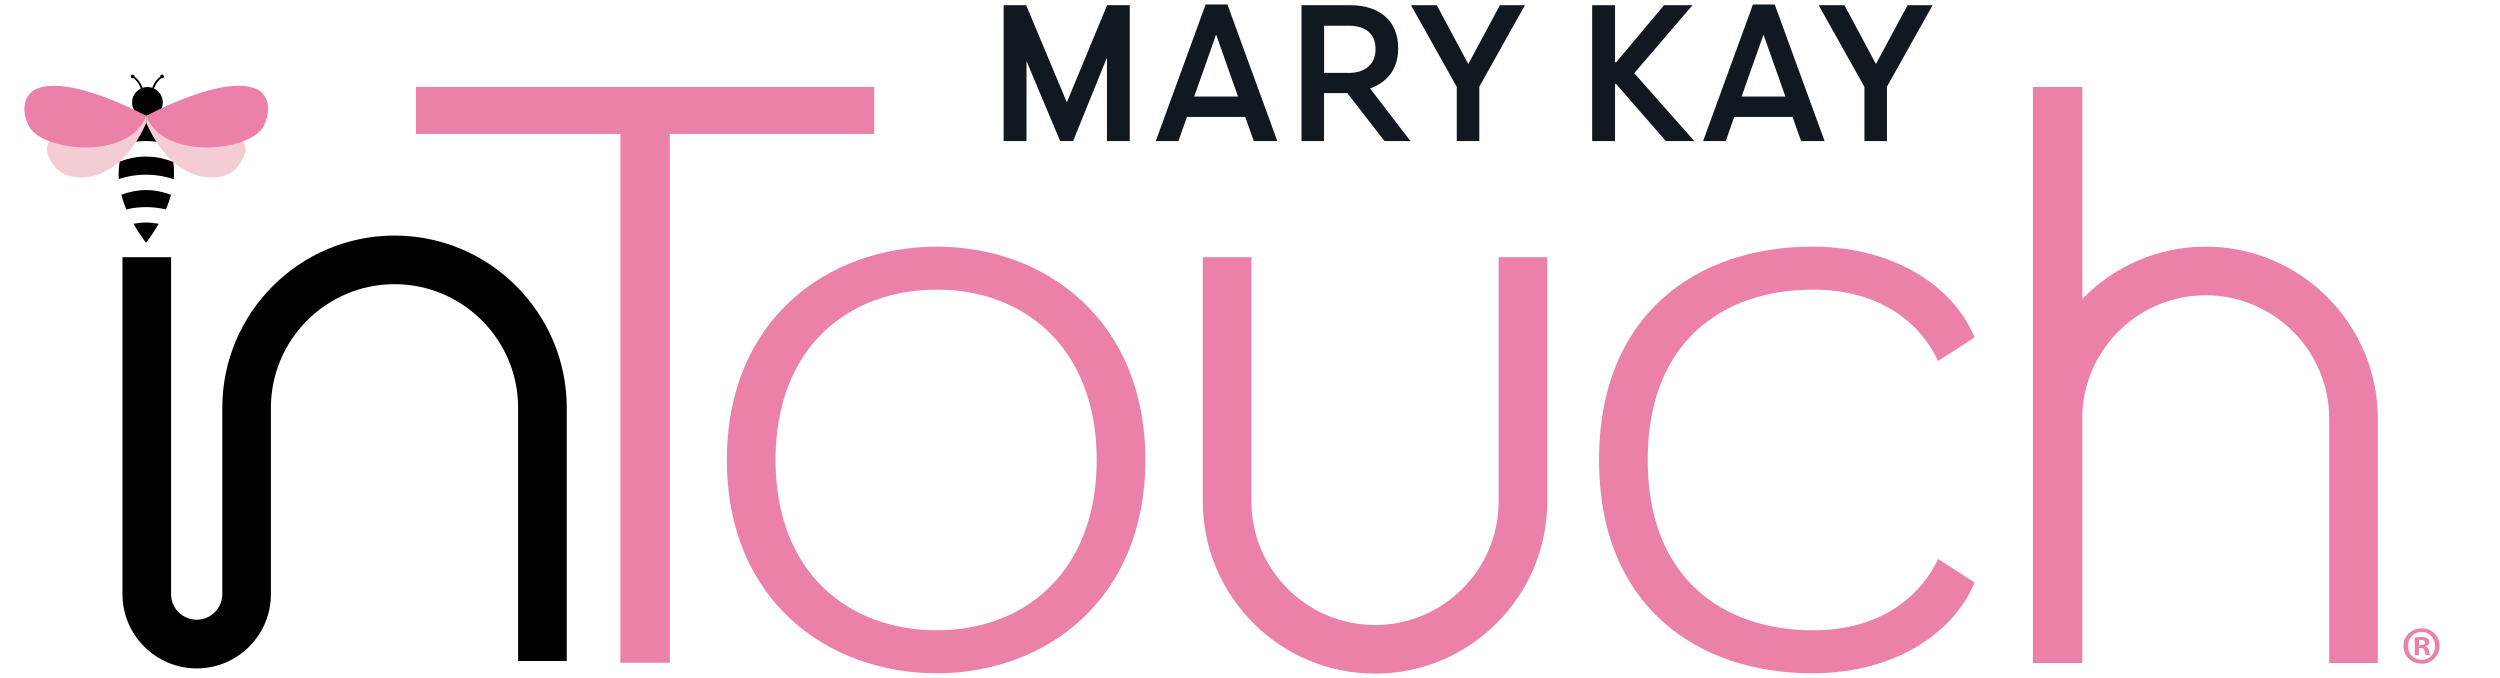 <?xml version="1.0" encoding="utf-8"?>
<svg viewBox="0 0 469.133 127.147" height="127.147" width="469.133" id="svg2" version="1.1" xmlns="http://www.w3.org/2000/svg">
  <g transform="matrix(1.309, 0, 0, 1.309, -299.869, -328.613)" style="">
    <g>
      <g>
        <g>
          <path d="M257.28,346.86c-5.87,0-10.64-4.77-10.64-10.64v-48.31h6.97v48.31c0,2.02,1.64,3.66,3.67,3.66 c2.02,0,3.67-1.64,3.67-3.66V309.5c0-13.61,11.07-24.69,24.69-24.69c13.61,0,24.69,11.08,24.69,24.69v36.3h-6.97v-36.3 c0-9.77-7.95-17.72-17.72-17.72s-17.72,7.95-17.72,17.72v26.72C267.92,342.09,263.15,346.86,257.28,346.86z"/>
          <path class="st0" d="M426.2,347.61c-13.61,0-24.69-11.08-24.69-24.69v-35.01h6.97v35.01c0,9.77,7.95,17.72,17.72,17.72 s17.72-7.95,17.72-17.72v-35.01h6.97v35.01C450.89,336.54,439.82,347.61,426.2,347.61z" style="fill: rgb(235, 128, 168);"/>
          <g>
            <polygon class="st0" points="354.4,263.5 288.71,263.5 288.71,270.24 318.01,270.24 318.01,346.05 325.1,346.05 325.1,270.24 &#10;&#9;&#9;&#9;&#9;&#9;&#9;354.4,270.24 &#9;&#9;&#9;&#9;&#9;" style="fill: rgb(235, 128, 168);"/>
            <path class="st0" d="M363.4,286.4c-15.7,0-30.12,10.46-30.12,30.58c0,20.12,14.42,30.58,30.12,30.58 c15.46,0,29.88-10.46,29.88-30.58C393.28,296.86,378.86,286.4,363.4,286.4z M363.4,341.4c-12.79,0-23.14-8.37-23.14-24.42 s10.35-24.42,23.14-24.42c12.55,0,22.9,8.37,22.9,24.42S375.95,341.4,363.4,341.4z" style="fill: rgb(235, 128, 168);"/>
            <path class="st0" d="M489.01,292.56c10.35,0,15.81,5.58,17.9,10.23l5.23-3.37c-2.79-6.98-11.16-13.02-23.25-13.02 c-16.51,0-30.58,9.65-30.58,30.58c0,20.93,14.07,30.58,30.58,30.58c12.09,0,20.46-6.05,23.25-13.02l-5.23-3.37 c-2.09,4.65-7.56,10.23-17.9,10.23c-12.79,0-23.72-7.33-23.72-24.42S476.21,292.56,489.01,292.56z" style="fill: rgb(235, 128, 168);"/>
            <path class="st0" d="M545.27,286.4c-6.93,0-13.19,2.88-17.67,7.49V263.5h-7.09v82.55h0.08v0.05h6.97v-0.05h0.04v-35.83 c0.46-9.37,8.2-16.85,17.67-16.85c9.77,0,17.72,7.94,17.72,17.72v35.01h6.97v-35.01C569.96,297.48,558.89,286.4,545.27,286.4z" style="fill: rgb(235, 128, 168);"/>
          </g>
        </g>
        <g>
          <g>
            <circle cx="250.22" cy="265.72" r="2.2"/>
            <g>
              <path d="M250.02,282.94c-0.62,0-1.21,0.08-1.8,0.18c0.5,0.88,1.07,1.78,1.8,2.72c0.73-0.94,1.3-1.84,1.81-2.72 C251.23,283.02,250.63,282.94,250.02,282.94z"/>
              <path d="M246.48,278.95c0.17,0.68,0.4,1.38,0.71,2.11c0.91-0.21,1.85-0.33,2.83-0.33c0.98,0,1.93,0.12,2.85,0.33 c0.31-0.73,0.55-1.42,0.73-2.1c-1.12-0.41-2.31-0.67-3.58-0.67C248.77,278.29,247.59,278.55,246.48,278.95z"/>
              <path d="M247.01,271.64c0.97-0.24,1.97-0.38,3.01-0.38c1.12,0,2.2,0.16,3.23,0.43c-1.13-2.79-3.04-4.31-3.05-4.31 C250.19,267.39,248.22,268.89,247.01,271.64z"/>
              <path d="M246.24,274.21c-0.13,0.77-0.19,1.6-0.13,2.49c1.23-0.4,2.54-0.62,3.9-0.62c1.39,0,2.73,0.23,3.98,0.65 c0.07-0.89,0.04-1.71-0.07-2.47c-1.21-0.49-2.52-0.77-3.91-0.77C248.68,273.48,247.42,273.76,246.24,274.21z"/>
              <polygon points="250.2,267.39 250.2,267.39 250.2,267.39 &#9;&#9;&#9;&#9;&#9;&#9;"/>
            </g>
            <g>
              <path d="M248.38,262.02c0-0.01,0-0.02,0-0.02c0-0.15-0.12-0.27-0.27-0.27c-0.15,0-0.27,0.12-0.27,0.27 c0,0.15,0.12,0.27,0.27,0.27c0.04,0,0.08-0.01,0.12-0.03c0.94,0.73,1.18,1.94,1.18,1.96l0.26-0.05 C249.66,264.09,249.42,262.8,248.38,262.02z"/>
              <path d="M252.05,262.02c0-0.01,0-0.02,0-0.02c0-0.15,0.12-0.27,0.27-0.27c0.15,0,0.27,0.12,0.27,0.27 c0,0.15-0.12,0.27-0.27,0.27c-0.04,0-0.08-0.01-0.12-0.03c-0.94,0.73-1.18,1.94-1.18,1.96l-0.26-0.05 C250.77,264.09,251.02,262.8,252.05,262.02z"/>
            </g>
          </g>
          <path class="st1" d="M250.05,267.61c0,0-19.32,0.05-12.93,7.53c1.83,2.14,8.81,2.84,12.93-6.49 C250.07,268.13,250.05,267.61,250.05,267.61z" style="fill: rgb(244, 205, 212);"/>
          <path class="st0" d="M250.04,267.65c0,0-11.57-6.33-16.17-3.65c0,0-2.34,1.41-0.73,4.97 C234.81,272.78,247.67,274.17,250.04,267.65C250.04,267.65,250.04,268.75,250.04,267.65z" style="fill: rgb(235, 128, 168);"/>
          <path class="st1" d="M250.05,267.61c0,0,19.32,0.05,12.93,7.53c-1.83,2.14-8.81,2.84-12.93-6.49 C250.03,268.13,250.05,267.61,250.05,267.61z" style="fill: rgb(244, 205, 212);"/>
          <path class="st0" d="M250.06,267.65c0,0,11.57-6.33,16.17-3.65c0,0,2.34,1.41,0.73,4.97 C265.3,272.78,252.44,274.17,250.06,267.65C250.06,267.65,250.06,268.75,250.06,267.65z" style="fill: rgb(235, 128, 168);"/>
        </g>
      </g>
    </g>
  </g>
  <g transform="matrix(1.309, 0, 0, 1.309, -299.869, -328.613)" style="">
    <g>
      <g>
        <g>
          <g>
            <path class="st2" d="M415.67,251.79h7.04c2.23,0,4.03,0.67,5.2,1.84c1.03,1.03,1.61,2.5,1.61,4.28v0.11c0,3-1.67,4.87-4.03,5.7 l5.79,7.54h-3.73l-5.34-6.9c-0.06,0.03-0.14,0.03-0.2,0.03h-3.12v6.87h-3.23V251.79z M422.38,261.5c2.5,0,3.89-1.34,3.89-3.37 v-0.06c0-2.2-1.42-3.34-3.84-3.34h-3.53v6.76H422.38z" style="fill: rgb(18, 24, 32);"/>
            <path class="st2" d="M437.92,263.5l-6.56-11.71h3.7l4.51,8.43l4.53-8.43h3.59l-6.54,11.68v7.79h-3.23V263.5z" style="fill: rgb(18, 24, 32);"/>
            <path class="st2" d="M496.36,263.5l-6.56-11.71h3.7l4.51,8.43l4.53-8.43h3.59l-6.54,11.68v7.79h-3.23V263.5z" style="fill: rgb(18, 24, 32);"/>
            <polygon class="st2" points="382.02,265.71 376.19,251.79 372.96,251.79 372.96,271.26 376.24,271.26 376.24,259.8 &#10;&#9;&#9;&#9;&#9;&#9;&#9;381.06,271.26 382.92,271.26 387.77,259.29 387.77,271.26 391.04,271.26 391.04,251.79 387.79,251.79 &#9;&#9;&#9;&#9;&#9;" style="fill: rgb(18, 24, 32);"/>
            <polygon class="st2" points="467.63,251.79 460.78,259.96 460.61,259.96 460.61,251.79 457.33,251.79 457.33,271.26 &#10;&#9;&#9;&#9;&#9;&#9;&#9;460.61,271.26 460.61,263.06 460.74,263.06 467.89,271.26 471.97,271.26 463.36,261.53 471.71,251.79 &#9;&#9;&#9;&#9;&#9;" style="fill: rgb(18, 24, 32);"/>
            <path class="st2" d="M408.82,271.26h3.37l-7.15-19.58h-3.12l-7.15,19.58h3.25l1.22-3.46h8.35L408.82,271.26z M400.28,264.88 l3.14-8.88l3.14,8.88H400.28z" style="fill: rgb(18, 24, 32);"/>
            <path class="st2" d="M487.28,271.26h3.37l-7.15-19.58h-3.12l-7.15,19.58h3.25l1.22-3.46h8.35L487.28,271.26z M478.75,264.88 l3.14-8.88l3.14,8.88H478.75z" style="fill: rgb(18, 24, 32);"/>
          </g>
        </g>
      </g>
    </g>
  </g>
  <g transform="matrix(1.309, 0, 0, 1.309, -299.869, -328.613)" style="">
    <path class="st0" d="M578.82,343.63c0,1.43-1.12,2.56-2.59,2.56c-1.45,0-2.6-1.12-2.6-2.56c0-1.4,1.15-2.52,2.6-2.52 C577.7,341.11,578.82,342.24,578.82,343.63z M574.28,343.63c0,1.12,0.83,2.02,1.97,2.02c1.11,0,1.92-0.89,1.92-2 c0-1.12-0.82-2.03-1.94-2.03C575.11,341.62,574.28,342.53,574.28,343.63z M575.84,344.96h-0.59v-2.52 c0.23-0.05,0.55-0.08,0.97-0.08c0.48,0,0.69,0.08,0.88,0.19c0.14,0.11,0.25,0.31,0.25,0.55c0,0.28-0.22,0.49-0.52,0.58v0.03 c0.25,0.09,0.38,0.28,0.46,0.62c0.08,0.38,0.12,0.54,0.19,0.63h-0.63c-0.08-0.09-0.12-0.32-0.2-0.62c-0.05-0.28-0.2-0.4-0.52-0.4 h-0.28V344.96z M575.85,343.53h0.28c0.32,0,0.59-0.11,0.59-0.37c0-0.23-0.17-0.38-0.54-0.38c-0.15,0-0.26,0.02-0.32,0.03V343.53z" style="fill: rgb(235, 128, 168);"/>
  </g>
</svg>